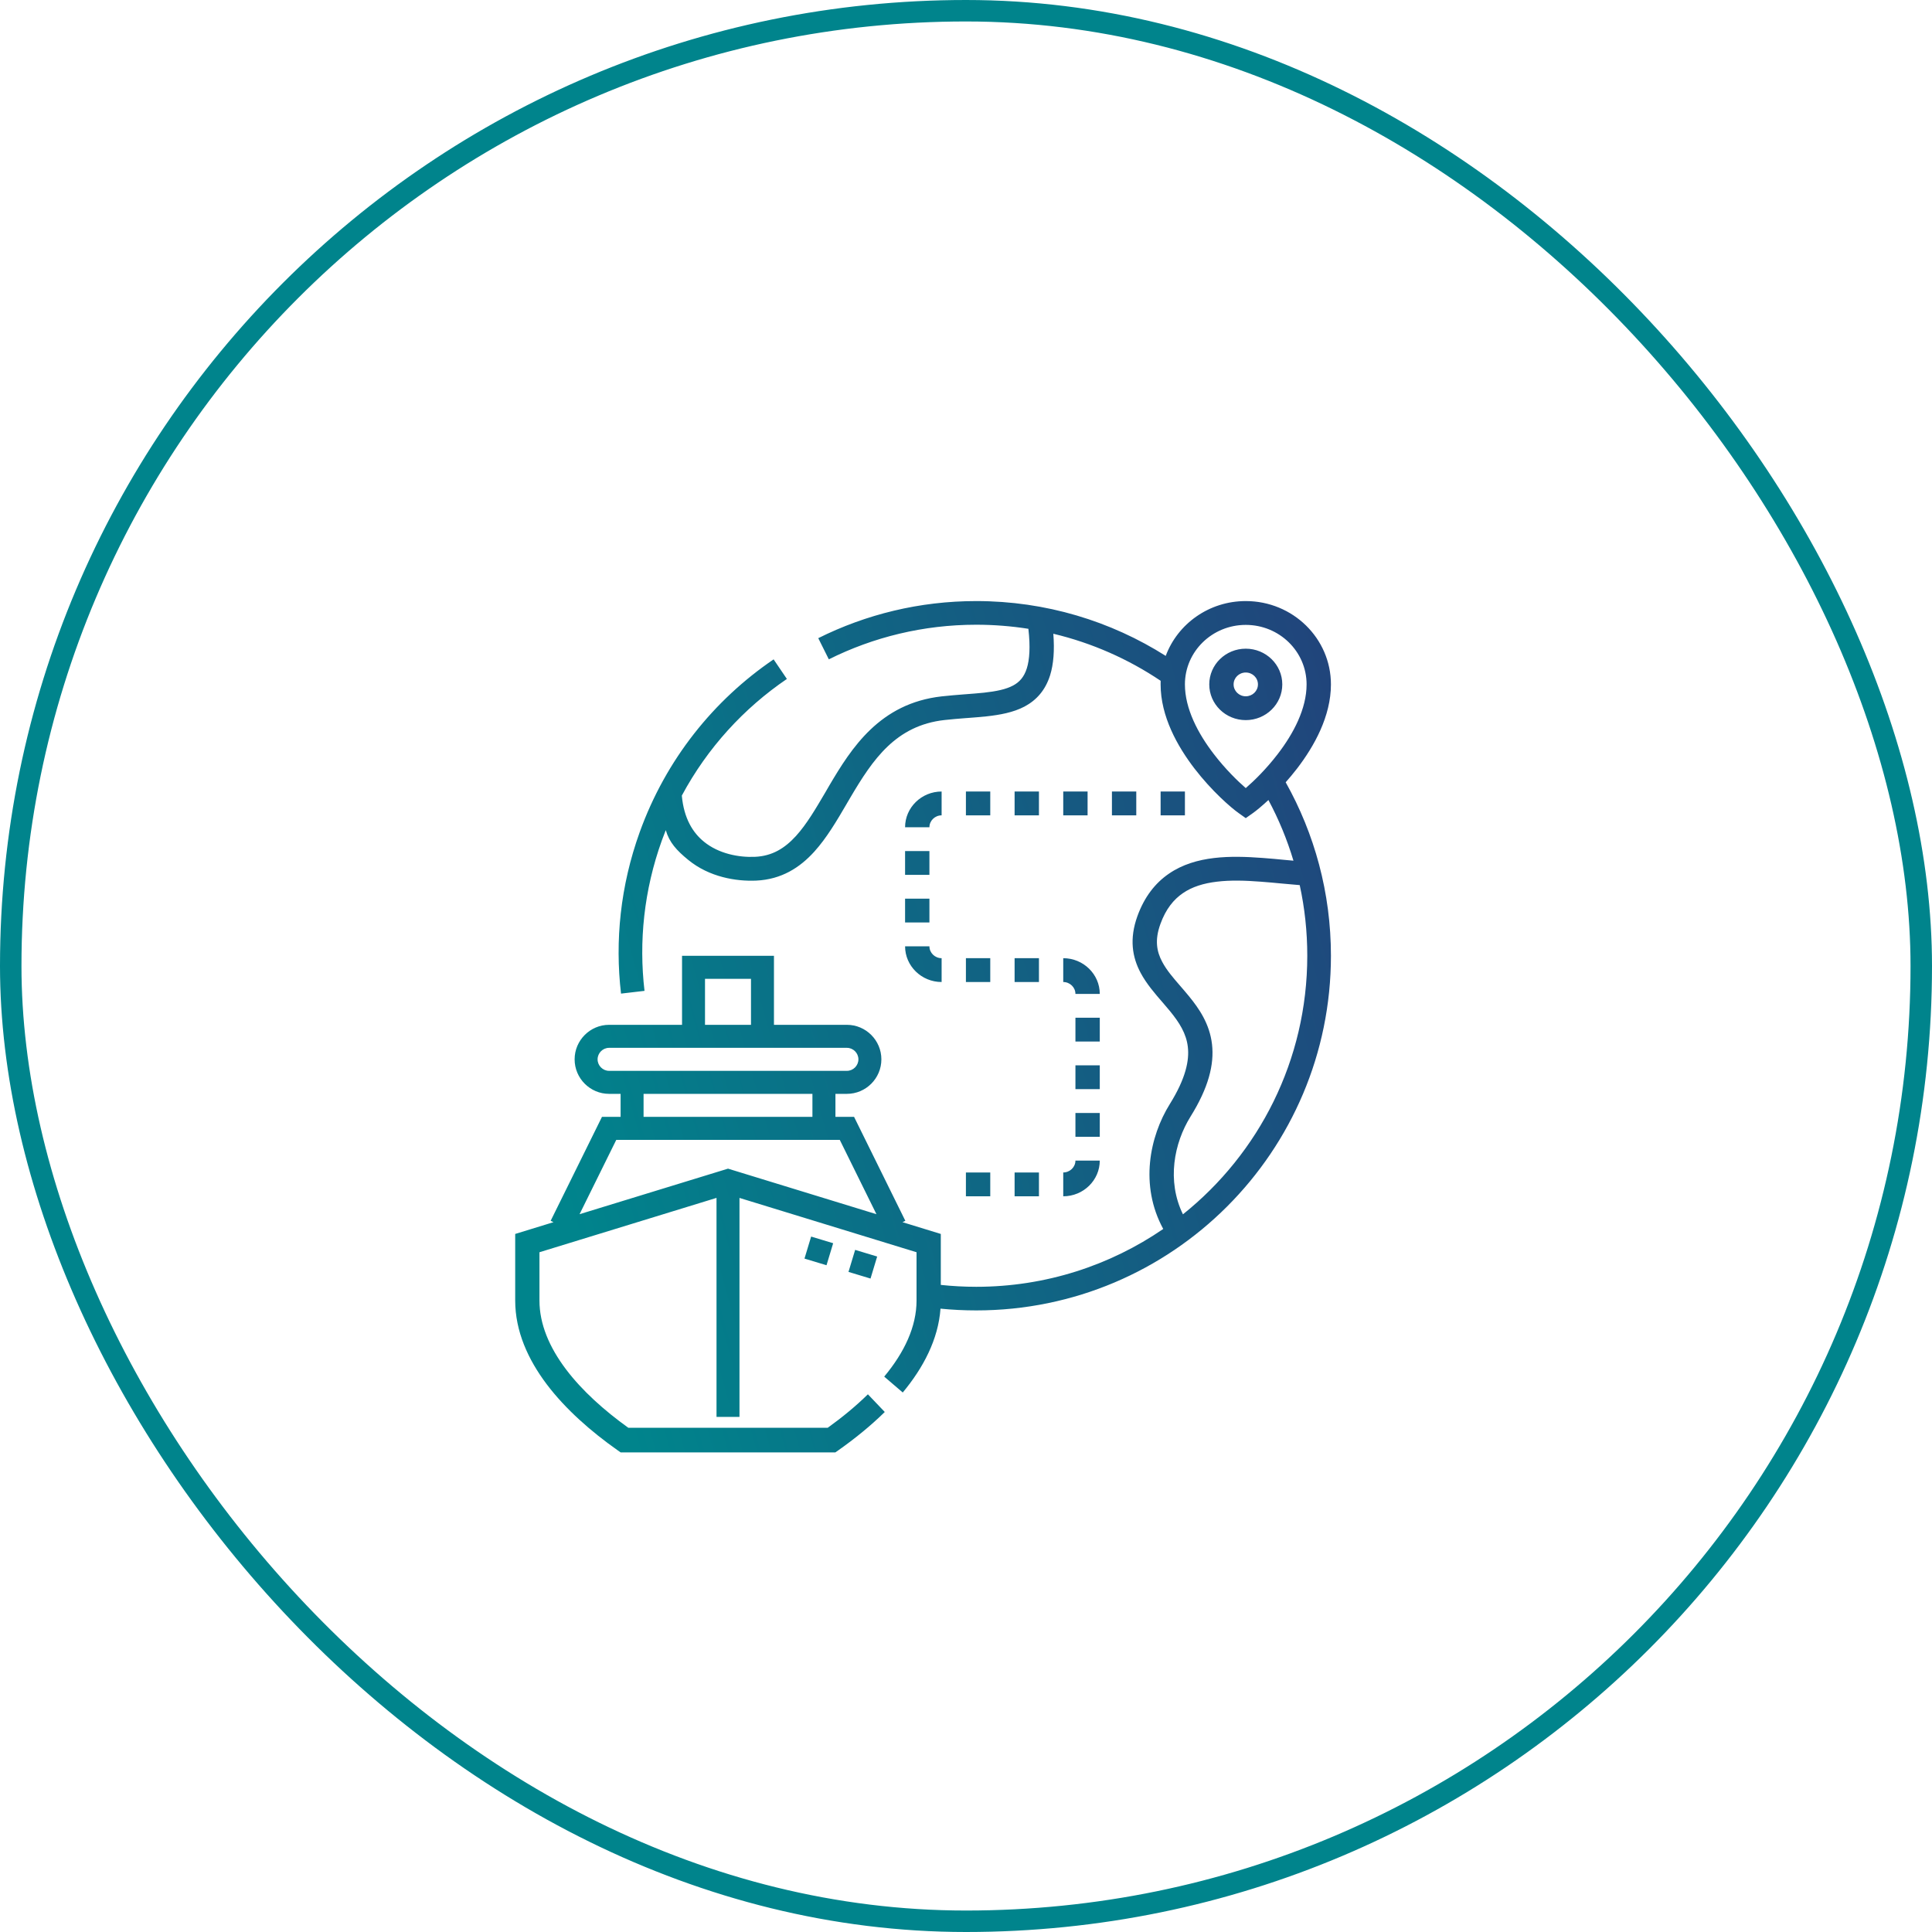 <svg width="45" height="45" viewBox="0 0 45 45" fill="none" xmlns="http://www.w3.org/2000/svg">
<rect x="0.25" y="0.25" width="44.5" height="44.5" rx="22.25" stroke="#00848C" stroke-width="0.5"/>
<path fill-rule="evenodd" clip-rule="evenodd" d="M29.016 14C28.159 14 27.429 14.532 27.152 15.277C25.875 14.468 24.361 14 22.739 14C21.417 14 20.168 14.311 19.059 14.864L19.305 15.357C20.339 14.841 21.505 14.551 22.739 14.551C23.152 14.551 23.558 14.584 23.953 14.646C24.002 15.074 23.979 15.366 23.917 15.566C23.851 15.775 23.741 15.891 23.593 15.969C23.431 16.055 23.211 16.102 22.918 16.134C22.782 16.148 22.638 16.159 22.483 16.171L22.483 16.171L22.483 16.171L22.483 16.171L22.454 16.173C22.289 16.186 22.114 16.2 21.933 16.22C20.493 16.382 19.834 17.418 19.314 18.3L19.229 18.447C18.996 18.843 18.79 19.195 18.543 19.468C18.277 19.761 17.984 19.939 17.586 19.957C17.209 19.974 16.74 19.886 16.395 19.604C16.143 19.399 15.929 19.068 15.881 18.531C16.479 17.416 17.327 16.495 18.328 15.814L18.019 15.358C16.627 16.305 15.511 17.684 14.898 19.388C14.451 20.632 14.32 21.913 14.465 23.143L15.012 23.079C14.877 21.931 14.998 20.736 15.416 19.575C15.445 19.494 15.476 19.415 15.507 19.336C15.59 19.622 15.76 19.808 16.032 20.03C16.52 20.429 17.145 20.532 17.613 20.511C18.204 20.484 18.631 20.207 18.967 19.836C19.256 19.517 19.493 19.112 19.72 18.724L19.72 18.724L19.72 18.723L19.72 18.723C19.749 18.674 19.777 18.625 19.806 18.577C20.331 17.686 20.865 16.898 21.998 16.771C22.167 16.752 22.333 16.739 22.498 16.726L22.53 16.724C22.683 16.712 22.835 16.701 22.981 16.685C23.288 16.651 23.599 16.596 23.863 16.457C24.141 16.309 24.349 16.077 24.459 15.728C24.54 15.467 24.564 15.149 24.534 14.761C25.44 14.977 26.284 15.353 27.034 15.857C27.033 15.885 27.033 15.913 27.033 15.941C27.033 16.684 27.423 17.381 27.822 17.901C28.224 18.424 28.669 18.81 28.85 18.938L29.016 19.056L29.183 18.938C29.262 18.882 29.39 18.777 29.544 18.634C29.783 19.08 29.979 19.553 30.127 20.047C30.058 20.041 29.988 20.034 29.918 20.028L29.918 20.028L29.918 20.028C29.756 20.012 29.588 19.996 29.406 19.983C29.033 19.955 28.645 19.941 28.276 19.985C27.906 20.029 27.541 20.133 27.226 20.35C26.906 20.569 26.655 20.891 26.493 21.337C26.301 21.868 26.372 22.293 26.567 22.659C26.702 22.913 26.905 23.148 27.086 23.356L27.086 23.356L27.086 23.356L27.086 23.356L27.086 23.356L27.086 23.356L27.086 23.356C27.143 23.423 27.199 23.487 27.249 23.548C27.47 23.818 27.631 24.072 27.667 24.385C27.703 24.696 27.622 25.114 27.247 25.716C26.776 26.473 26.541 27.61 27.094 28.625C25.855 29.474 24.355 29.972 22.739 29.972C22.46 29.972 22.184 29.957 21.913 29.928V28.741L21.021 28.467L21.087 28.435L19.893 26.014H19.459V25.478H19.726C20.168 25.478 20.529 25.117 20.529 24.674C20.529 24.232 20.169 23.87 19.726 23.87H18.027V22.263H15.886V23.87H14.187C13.745 23.87 13.384 24.232 13.384 24.674C13.384 25.117 13.745 25.478 14.187 25.478H14.455V26.014H14.021L12.826 28.435L12.892 28.467L12 28.741V30.292C12 31.006 12.299 31.666 12.737 32.246C13.175 32.825 13.765 33.342 14.383 33.778L14.456 33.829H19.457L19.53 33.778C19.911 33.509 20.279 33.211 20.608 32.888L20.215 32.476C19.932 32.754 19.614 33.015 19.28 33.255H14.634C14.073 32.852 13.56 32.393 13.185 31.897C12.794 31.379 12.565 30.839 12.565 30.292V29.167L16.689 27.901L16.689 33.002L17.224 33.002L17.224 27.902L21.348 29.167V30.292C21.348 30.899 21.066 31.498 20.595 32.064L21.027 32.434C21.504 31.859 21.854 31.2 21.906 30.481C22.18 30.508 22.458 30.522 22.739 30.522C27.302 30.522 31 26.824 31 22.261C31 20.794 30.617 19.416 29.946 18.221C30.034 18.121 30.124 18.014 30.211 17.901C30.61 17.381 31 16.684 31 15.941C31 14.869 30.112 14 29.016 14ZM29.844 20.578C29.989 20.591 30.135 20.605 30.273 20.616C30.389 21.146 30.449 21.697 30.449 22.261C30.449 24.698 29.319 26.871 27.553 28.284C27.172 27.504 27.346 26.623 27.731 26.005C28.146 25.339 28.285 24.796 28.23 24.322C28.175 23.85 27.932 23.495 27.691 23.201C27.619 23.113 27.549 23.032 27.483 22.956C27.316 22.763 27.173 22.597 27.07 22.403C26.943 22.165 26.891 21.899 27.028 21.522C27.154 21.172 27.338 20.95 27.551 20.804C27.767 20.655 28.033 20.573 28.345 20.536C28.657 20.498 29.001 20.508 29.363 20.536C29.513 20.547 29.678 20.562 29.844 20.578L29.844 20.578ZM27.599 15.941C27.599 15.175 28.234 14.555 29.016 14.555C29.799 14.555 30.433 15.175 30.433 15.941C30.433 16.505 30.131 17.083 29.758 17.567C29.491 17.915 29.205 18.193 29.016 18.356C28.828 18.193 28.542 17.915 28.275 17.567C27.902 17.083 27.599 16.505 27.599 15.941ZM28.733 15.941C28.733 15.787 28.86 15.664 29.016 15.664C29.173 15.664 29.3 15.787 29.3 15.941C29.3 16.094 29.173 16.218 29.016 16.218C28.86 16.218 28.733 16.094 28.733 15.941ZM29.016 15.109C28.547 15.109 28.166 15.481 28.166 15.941C28.166 16.401 28.547 16.773 29.016 16.773C29.486 16.773 29.867 16.401 29.867 15.941C29.867 15.481 29.486 15.109 29.016 15.109ZM21.932 18.436C21.463 18.436 21.081 18.81 21.081 19.268H21.648C21.648 19.116 21.776 18.991 21.932 18.991V18.436ZM23.065 18.436H22.498V18.991H23.065V18.436ZM24.199 18.436H23.632V18.991H24.199V18.436ZM24.765 18.991H25.332V18.436H24.765V18.991ZM25.899 18.991H26.466V18.436H25.899V18.991ZM27.033 18.991H27.599V18.436H27.033V18.991ZM21.081 20.377H21.648V19.823H21.081V20.377ZM21.648 21.486V20.932H21.081V21.486H21.648ZM21.932 22.318C21.776 22.318 21.648 22.193 21.648 22.041H21.081C21.081 22.499 21.463 22.873 21.932 22.873V22.318ZM22.498 22.873H23.065V22.318H22.498V22.873ZM23.632 22.873H24.199V22.318H23.632V22.873ZM24.765 22.873C24.921 22.873 25.049 22.998 25.049 23.15H25.616C25.616 22.692 25.234 22.318 24.765 22.318V22.873ZM25.049 23.705V24.259H25.616V23.705H25.049ZM25.616 25.368V24.814H25.049V25.368H25.616ZM25.616 26.478V25.923H25.049V26.478H25.616ZM24.765 27.864C25.234 27.864 25.616 27.49 25.616 27.032H25.049C25.049 27.184 24.921 27.309 24.765 27.309V27.864ZM22.498 27.864H23.065V27.309H22.498V27.864ZM23.632 27.864H24.199V27.309H23.632V27.864ZM19.56 26.55L20.414 28.281L16.957 27.22L13.499 28.281L14.354 26.55H19.56ZM16.421 23.87H17.492V22.799H16.421V23.87ZM14.99 25.478V26.014H18.923V25.478H14.99ZM14.187 24.406C14.041 24.406 13.919 24.527 13.919 24.674C13.919 24.821 14.041 24.942 14.187 24.942H19.726C19.873 24.942 19.994 24.821 19.994 24.674C19.994 24.527 19.873 24.406 19.726 24.406H14.187ZM19.251 29.47L18.738 29.315L18.893 28.802L19.406 28.957L19.251 29.47ZM20.276 29.78L19.763 29.625L19.918 29.112L20.431 29.267L20.276 29.78Z" fill="url(#paint0_linear_3012_2)"/>
<defs>
<linearGradient id="paint0_linear_3012_2" x1="12.001" y1="23.913" x2="33.198" y2="17.973" gradientUnits="userSpaceOnUse">
<stop stop-color="#00848C"/>
<stop offset="1" stop-color="#23407A"/>
</linearGradient>
</defs>
</svg>
